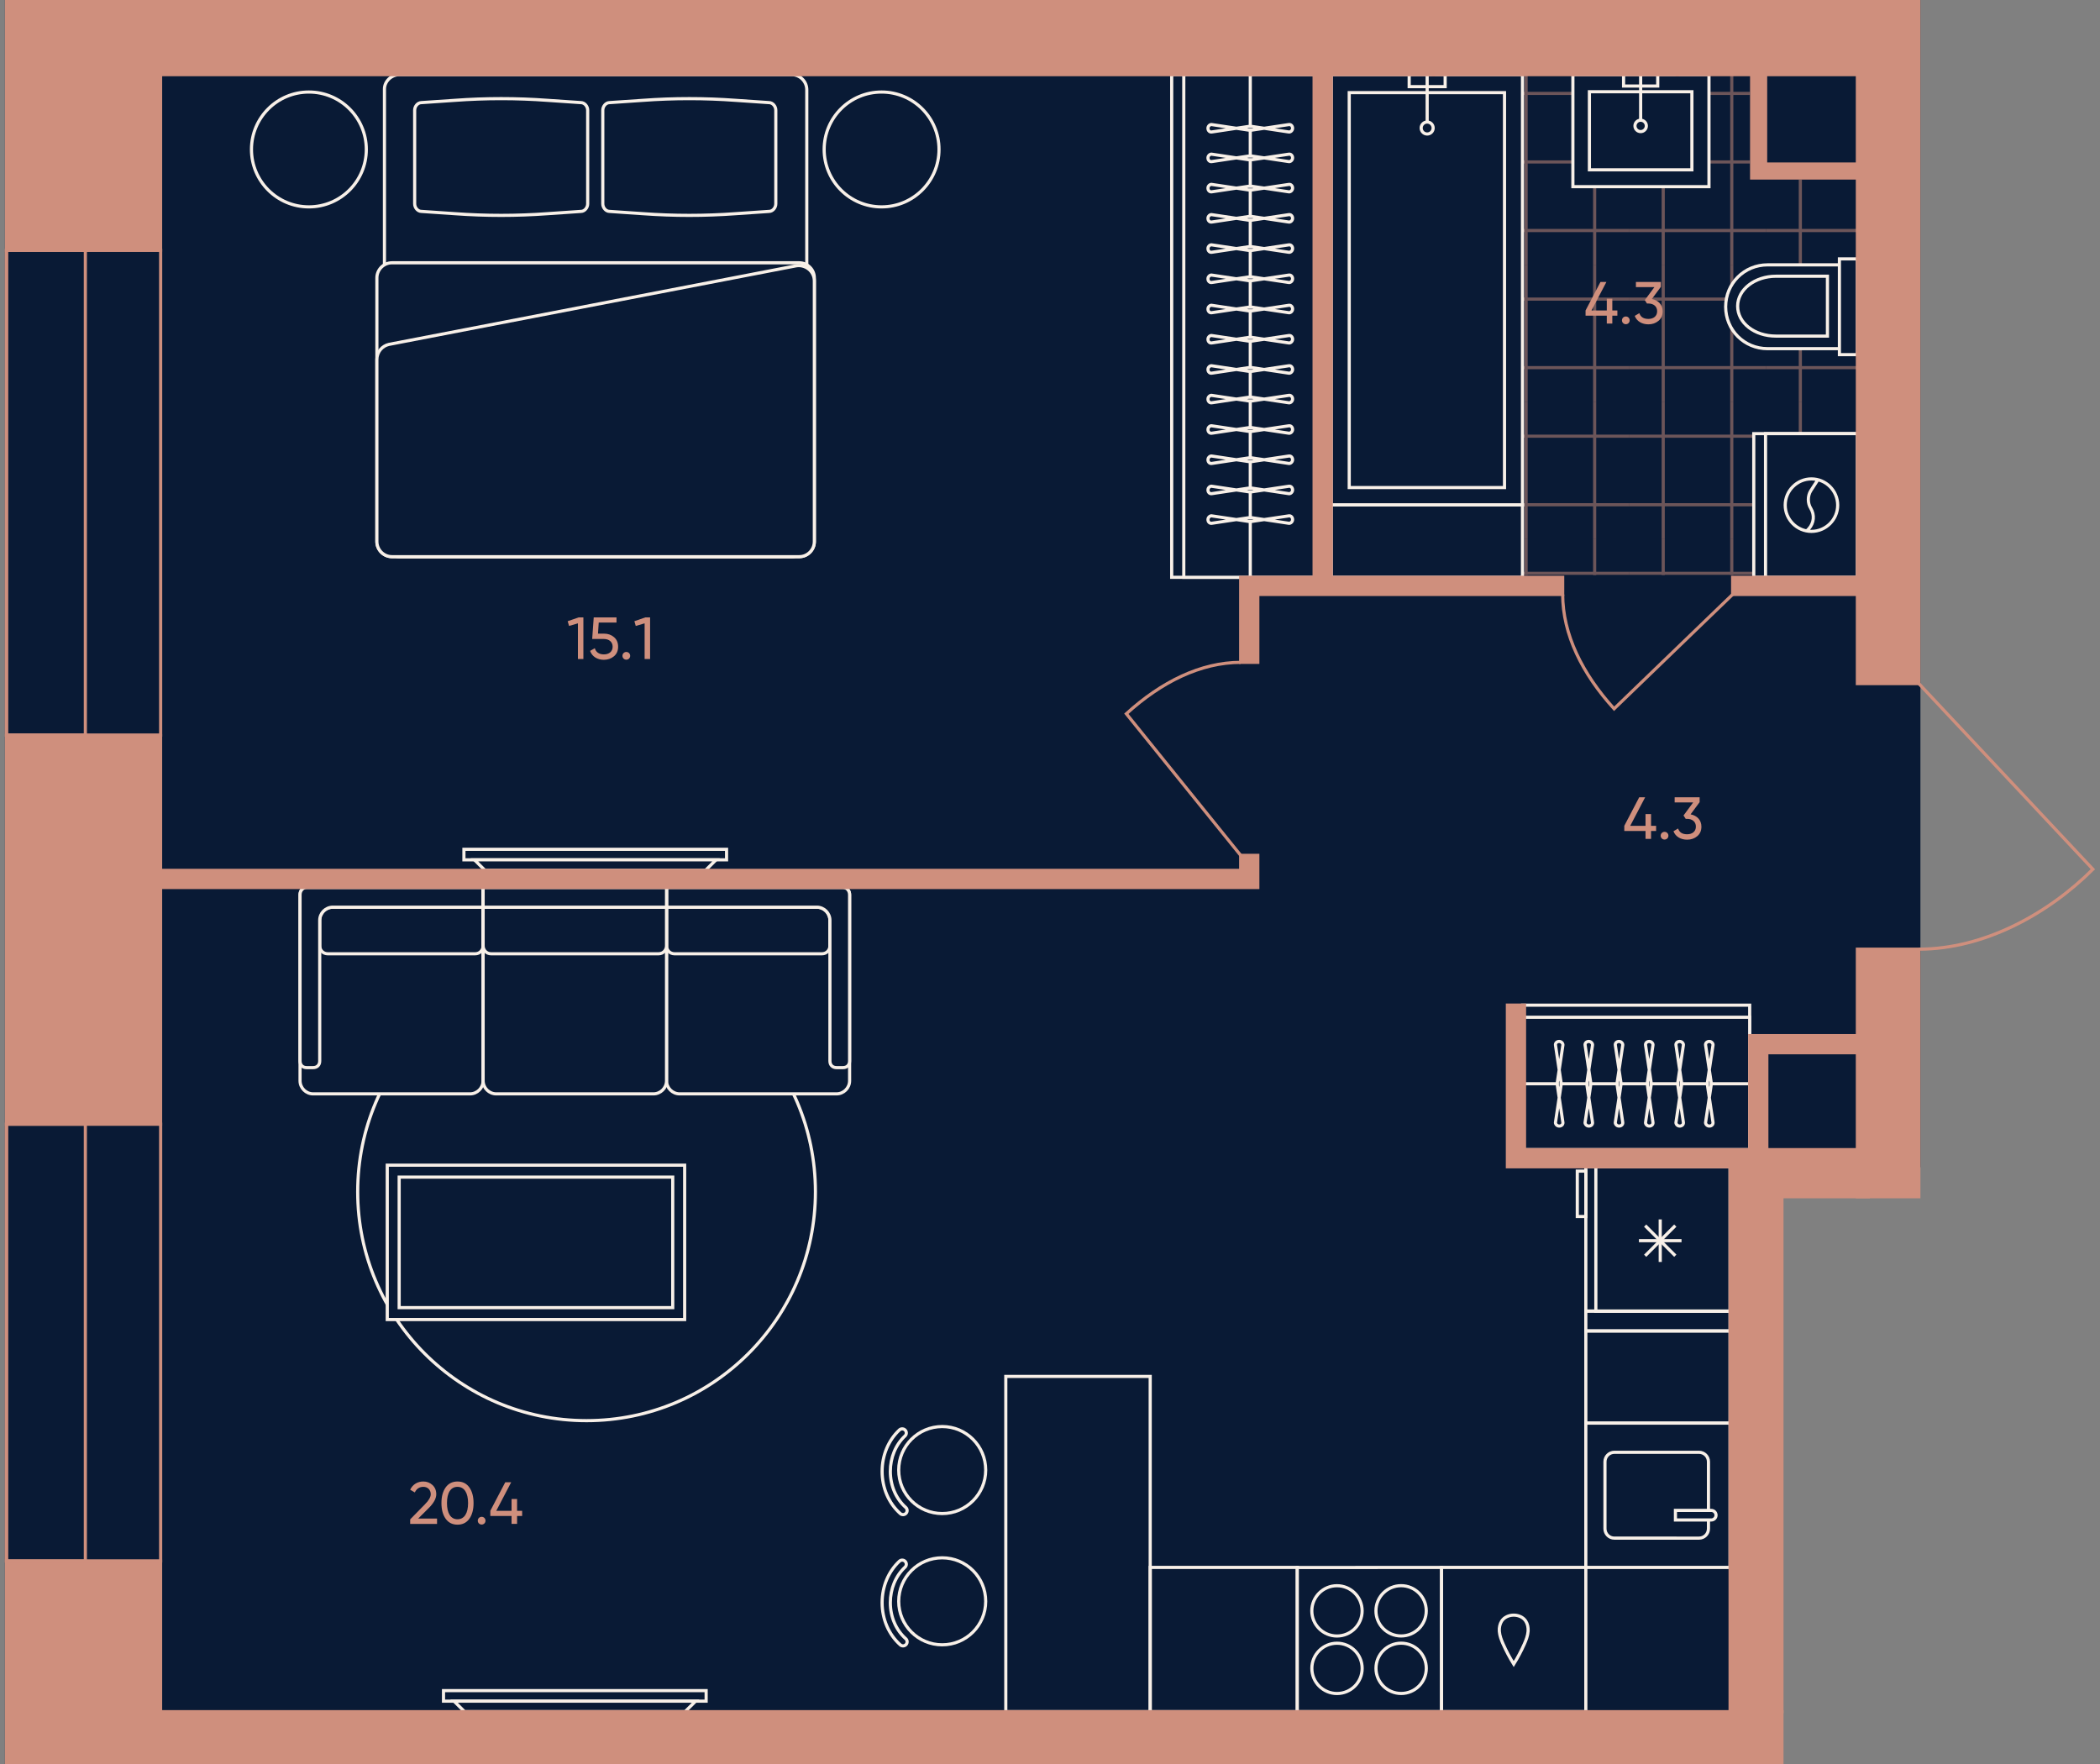 <?xml version="1.0" encoding="utf-8"?>
<!-- Generator: Adobe Illustrator 27.9.0, SVG Export Plug-In . SVG Version: 6.00 Build 0)  -->
<svg version="1.1" id="plan" xmlns="http://www.w3.org/2000/svg" xmlns:xlink="http://www.w3.org/1999/xlink" x="0px" y="0px"
	 viewBox="0 0 500 420" style="enable-background:new 0 0 500 420;" xml:space="preserve">
<rect x="0" y="0" width="500" height="420" fill="#808080" stroke="none"/>
<style type="text/css">
	.st0{fill:#091A35;stroke:#091A35;stroke-width:0.75;stroke-linejoin:round;}
	.st1{clip-path:url(#SVGID_00000059300728180011267980000001446777742425328808_);}
	.st2{opacity:0.5;clip-path:url(#SVGID_00000073694108945501375370000016458676817616302514_);}
	.st3{fill:none;stroke:#CF8F7D;stroke-width:0.75;}
	.st4{opacity:0.5;clip-path:url(#SVGID_00000131327823942482315550000006964213015792211892_);}
	.st5{opacity:0.5;clip-path:url(#SVGID_00000109725747555508919160000001348851039567138229_);}
	.st6{opacity:0.5;clip-path:url(#SVGID_00000121969429752835436440000008746943947620173697_);}
	.st7{opacity:0.5;clip-path:url(#SVGID_00000164499365606545614790000016227656662155100850_);}
	.st8{opacity:0.5;clip-path:url(#SVGID_00000060731810654486318650000013447275904084732320_);}
	.st9{opacity:0.5;clip-path:url(#SVGID_00000109746650673588463640000000390002490552477616_);}
	.st10{opacity:0.5;clip-path:url(#SVGID_00000040538973214741937570000008009477649762661001_);}
	.st11{opacity:0.5;clip-path:url(#SVGID_00000057850517012665348680000013502763087127632549_);}
	.st12{opacity:0.5;clip-path:url(#SVGID_00000050655334668364658810000017554407870340165280_);}
	.st13{opacity:0.5;clip-path:url(#SVGID_00000092429648000448696820000010176207460137971585_);}
	.st14{opacity:0.5;clip-path:url(#SVGID_00000173839439929720765540000012008060972303672715_);}
	.st15{opacity:0.5;clip-path:url(#SVGID_00000052806550786336396220000012227013676960922511_);}
	.st16{opacity:0.5;clip-path:url(#SVGID_00000105391538449961603850000011479314547397412780_);}
	.st17{opacity:0.5;clip-path:url(#SVGID_00000137094962189643089410000006749021153216328370_);}
	.st18{opacity:0.5;clip-path:url(#SVGID_00000145034870308594935430000001957566026942143408_);}
	.st19{opacity:0.5;clip-path:url(#SVGID_00000106846114053582569160000018259115357041360822_);}
	.st20{opacity:0.5;clip-path:url(#SVGID_00000036972080900085419420000015306401240870551188_);}
	.st21{opacity:0.5;clip-path:url(#SVGID_00000038392887259699875150000016576013296928517296_);}
	.st22{opacity:0.5;clip-path:url(#SVGID_00000167375486270160485830000008676598332200835772_);}
	.st23{opacity:0.5;clip-path:url(#SVGID_00000063617574895112694640000005451312072031791794_);}
	.st24{opacity:0.5;clip-path:url(#SVGID_00000129193827211894198100000007343867933937344425_);}
	.st25{opacity:0.5;clip-path:url(#SVGID_00000002344074390748361150000009967826997024775078_);}
	.st26{opacity:0.5;clip-path:url(#SVGID_00000080176123796357793330000005014884315324782770_);}
	.st27{opacity:0.5;clip-path:url(#SVGID_00000087403096718519734950000005832684542642073497_);}
	.st28{fill:#091A35;}
	.st29{fill:#091A35;stroke:#F8F0E8;stroke-width:0.75;}
	.st30{fill:none;stroke:#F8F0E8;stroke-width:0.75;}
	.st31{fill-rule:evenodd;clip-rule:evenodd;fill:#091A35;stroke:#F8F0E8;stroke-width:0.75;}
	.st32{fill:none;stroke:#F8F0E8;stroke-width:0.75;stroke-miterlimit:10;}
	.st33{fill:#CF8F7D;}
	.st34{fill:none;stroke:#CF8F7D;stroke-width:0.75;stroke-miterlimit:10;}
	.st35{fill:#CF8F7D;stroke:#CF8F7D;stroke-width:0.75;stroke-miterlimit:10;}
	.st36{fill:none;stroke:#CF8F7D;stroke-width:0.75;stroke-linecap:square;}
</style>
<g id="Floor">
	<polygon id="_x36__00000013915791442871063970000005203251181237262768_" class="st0" points="411.928,277.806 
		456.869,277.806 456.869,177.252 456.869,0 1.544,0 1.544,420 411.928,420 	"/>
	<g id="Wet_Floor_00000088822000613898552570000011428856307324496825_">
		<g>
			<defs>
				<path id="SVGID_1_" d="M316.963,136.963V17.774h99.716v24.984h25.553v94.204H316.963z"/>
			</defs>
			<clipPath id="SVGID_00000172425141973900338450000015066291357817562790_">
				<use xlink:href="#SVGID_1_"  style="overflow:visible;"/>
			</clipPath>
			<g style="clip-path:url(#SVGID_00000172425141973900338450000015066291357817562790_);">
				<g>
					<defs>
						
							<rect id="SVGID_00000063619160121098193000000015250692175609756573_" x="420.489" y="128.342" width="32.646" height="32.646"/>
					</defs>
					<clipPath id="SVGID_00000095312221933951250120000011575730197729807530_">
						<use xlink:href="#SVGID_00000063619160121098193000000015250692175609756573_"  style="overflow:visible;"/>
					</clipPath>
					<g style="opacity:0.5;clip-path:url(#SVGID_00000095312221933951250120000011575730197729807530_);">
						<line class="st3" x1="453.135" y1="152.827" x2="420.489" y2="152.827"/>
						<line class="st3" x1="420.489" y1="136.504" x2="453.135" y2="136.504"/>
						<line class="st3" x1="428.651" y1="160.988" x2="428.651" y2="128.342"/>
						<line class="st3" x1="444.974" y1="128.342" x2="444.974" y2="160.988"/>
					</g>
				</g>
			</g>
			<g style="clip-path:url(#SVGID_00000172425141973900338450000015066291357817562790_);">
				<g>
					<defs>
						
							<rect id="SVGID_00000129177293200149892970000008750584655423726519_" x="420.489" y="95.696" width="32.646" height="32.646"/>
					</defs>
					<clipPath id="SVGID_00000160174154223011269790000013054720074168301497_">
						<use xlink:href="#SVGID_00000129177293200149892970000008750584655423726519_"  style="overflow:visible;"/>
					</clipPath>
					<g style="opacity:0.5;clip-path:url(#SVGID_00000160174154223011269790000013054720074168301497_);">
						<line class="st3" x1="453.135" y1="120.18" x2="420.489" y2="120.18"/>
						<line class="st3" x1="420.489" y1="103.857" x2="453.135" y2="103.857"/>
						<line class="st3" x1="428.651" y1="128.342" x2="428.651" y2="95.696"/>
						<line class="st3" x1="444.974" y1="95.696" x2="444.974" y2="128.342"/>
					</g>
				</g>
			</g>
			<g style="clip-path:url(#SVGID_00000172425141973900338450000015066291357817562790_);">
				<g>
					<defs>
						
							<rect id="SVGID_00000036942244264433888030000000543290661907704737_" x="420.489" y="63.05" width="32.646" height="32.646"/>
					</defs>
					<clipPath id="SVGID_00000132070225328590663610000008687009952838225545_">
						<use xlink:href="#SVGID_00000036942244264433888030000000543290661907704737_"  style="overflow:visible;"/>
					</clipPath>
					<g style="opacity:0.5;clip-path:url(#SVGID_00000132070225328590663610000008687009952838225545_);">
						<line class="st3" x1="453.135" y1="87.534" x2="420.489" y2="87.534"/>
						<line class="st3" x1="420.489" y1="71.211" x2="453.135" y2="71.211"/>
						<line class="st3" x1="428.651" y1="95.696" x2="428.651" y2="63.05"/>
						<line class="st3" x1="444.974" y1="63.05" x2="444.974" y2="95.696"/>
					</g>
				</g>
			</g>
			<g style="clip-path:url(#SVGID_00000172425141973900338450000015066291357817562790_);">
				<g>
					<defs>
						
							<rect id="SVGID_00000076584659531200559470000006364114806597250220_" x="420.489" y="30.403" width="32.646" height="32.646"/>
					</defs>
					<clipPath id="SVGID_00000004534427433776690810000014346165908005530283_">
						<use xlink:href="#SVGID_00000076584659531200559470000006364114806597250220_"  style="overflow:visible;"/>
					</clipPath>
					<g style="opacity:0.5;clip-path:url(#SVGID_00000004534427433776690810000014346165908005530283_);">
						<line class="st3" x1="453.135" y1="54.888" x2="420.489" y2="54.888"/>
						<line class="st3" x1="420.489" y1="38.565" x2="453.135" y2="38.565"/>
						<line class="st3" x1="428.651" y1="63.05" x2="428.651" y2="30.403"/>
						<line class="st3" x1="444.974" y1="30.403" x2="444.974" y2="63.05"/>
					</g>
				</g>
			</g>
			<g style="clip-path:url(#SVGID_00000172425141973900338450000015066291357817562790_);">
				<g>
					<defs>
						
							<rect id="SVGID_00000182494187346536661600000013262022380665111426_" x="420.489" y="-2.243" width="32.646" height="32.646"/>
					</defs>
					<clipPath id="SVGID_00000098217015798324647990000000172505682822957735_">
						<use xlink:href="#SVGID_00000182494187346536661600000013262022380665111426_"  style="overflow:visible;"/>
					</clipPath>
					<g style="opacity:0.5;clip-path:url(#SVGID_00000098217015798324647990000000172505682822957735_);">
						<line class="st3" x1="453.135" y1="22.242" x2="420.489" y2="22.242"/>
						<line class="st3" x1="420.489" y1="5.919" x2="453.135" y2="5.919"/>
						<line class="st3" x1="428.651" y1="30.403" x2="428.651" y2="-2.243"/>
						<line class="st3" x1="444.974" y1="-2.243" x2="444.974" y2="30.403"/>
					</g>
				</g>
			</g>
			<g style="clip-path:url(#SVGID_00000172425141973900338450000015066291357817562790_);">
				<g>
					<defs>
						
							<rect id="SVGID_00000055708014486369886080000012174382812028794271_" x="387.843" y="128.342" width="32.646" height="32.646"/>
					</defs>
					<clipPath id="SVGID_00000080904436353755686940000005759506789544225196_">
						<use xlink:href="#SVGID_00000055708014486369886080000012174382812028794271_"  style="overflow:visible;"/>
					</clipPath>
					<g style="opacity:0.5;clip-path:url(#SVGID_00000080904436353755686940000005759506789544225196_);">
						<line class="st3" x1="420.489" y1="152.827" x2="387.843" y2="152.827"/>
						<line class="st3" x1="387.843" y1="136.504" x2="420.489" y2="136.504"/>
						<line class="st3" x1="396.004" y1="160.988" x2="396.004" y2="128.342"/>
						<line class="st3" x1="412.327" y1="128.342" x2="412.327" y2="160.988"/>
					</g>
				</g>
			</g>
			<g style="clip-path:url(#SVGID_00000172425141973900338450000015066291357817562790_);">
				<g>
					<defs>
						
							<rect id="SVGID_00000005979381622673955240000015890790965798472884_" x="387.843" y="95.696" width="32.646" height="32.646"/>
					</defs>
					<clipPath id="SVGID_00000107553014685354228750000001537155243754692484_">
						<use xlink:href="#SVGID_00000005979381622673955240000015890790965798472884_"  style="overflow:visible;"/>
					</clipPath>
					<g style="opacity:0.5;clip-path:url(#SVGID_00000107553014685354228750000001537155243754692484_);">
						<line class="st3" x1="420.489" y1="120.18" x2="387.843" y2="120.18"/>
						<line class="st3" x1="387.843" y1="103.857" x2="420.489" y2="103.857"/>
						<line class="st3" x1="396.004" y1="128.342" x2="396.004" y2="95.696"/>
						<line class="st3" x1="412.327" y1="95.696" x2="412.327" y2="128.342"/>
					</g>
				</g>
			</g>
			<g style="clip-path:url(#SVGID_00000172425141973900338450000015066291357817562790_);">
				<g>
					<defs>
						
							<rect id="SVGID_00000145774498627942822660000001566951355463297983_" x="387.843" y="63.05" width="32.646" height="32.646"/>
					</defs>
					<clipPath id="SVGID_00000173158372620090388240000006785875446867151500_">
						<use xlink:href="#SVGID_00000145774498627942822660000001566951355463297983_"  style="overflow:visible;"/>
					</clipPath>
					<g style="opacity:0.5;clip-path:url(#SVGID_00000173158372620090388240000006785875446867151500_);">
						<line class="st3" x1="420.489" y1="87.534" x2="387.843" y2="87.534"/>
						<line class="st3" x1="387.843" y1="71.211" x2="420.489" y2="71.211"/>
						<line class="st3" x1="396.004" y1="95.696" x2="396.004" y2="63.05"/>
						<line class="st3" x1="412.327" y1="63.05" x2="412.327" y2="95.696"/>
					</g>
				</g>
			</g>
			<g style="clip-path:url(#SVGID_00000172425141973900338450000015066291357817562790_);">
				<g>
					<defs>
						
							<rect id="SVGID_00000130634546237111011720000007089265955944290744_" x="387.843" y="30.403" width="32.646" height="32.646"/>
					</defs>
					<clipPath id="SVGID_00000083786300775015397770000005480781808804072369_">
						<use xlink:href="#SVGID_00000130634546237111011720000007089265955944290744_"  style="overflow:visible;"/>
					</clipPath>
					<g style="opacity:0.5;clip-path:url(#SVGID_00000083786300775015397770000005480781808804072369_);">
						<line class="st3" x1="420.489" y1="54.888" x2="387.843" y2="54.888"/>
						<line class="st3" x1="387.843" y1="38.565" x2="420.489" y2="38.565"/>
						<line class="st3" x1="396.004" y1="63.05" x2="396.004" y2="30.403"/>
						<line class="st3" x1="412.327" y1="30.403" x2="412.327" y2="63.05"/>
					</g>
				</g>
			</g>
			<g style="clip-path:url(#SVGID_00000172425141973900338450000015066291357817562790_);">
				<g>
					<defs>
						
							<rect id="SVGID_00000005982575080030916750000009824386815430363839_" x="387.843" y="-2.243" width="32.646" height="32.646"/>
					</defs>
					<clipPath id="SVGID_00000011000928175041082510000015552310662956654485_">
						<use xlink:href="#SVGID_00000005982575080030916750000009824386815430363839_"  style="overflow:visible;"/>
					</clipPath>
					<g style="opacity:0.5;clip-path:url(#SVGID_00000011000928175041082510000015552310662956654485_);">
						<line class="st3" x1="420.489" y1="22.242" x2="387.843" y2="22.242"/>
						<line class="st3" x1="387.843" y1="5.919" x2="420.489" y2="5.919"/>
						<line class="st3" x1="396.004" y1="30.403" x2="396.004" y2="-2.243"/>
						<line class="st3" x1="412.327" y1="-2.243" x2="412.327" y2="30.403"/>
					</g>
				</g>
			</g>
			<g style="clip-path:url(#SVGID_00000172425141973900338450000015066291357817562790_);">
				<g>
					<defs>
						
							<rect id="SVGID_00000010293535585374487460000017916161319731793580_" x="355.197" y="128.342" width="32.646" height="32.646"/>
					</defs>
					<clipPath id="SVGID_00000010301503198960428670000013623734245480718751_">
						<use xlink:href="#SVGID_00000010293535585374487460000017916161319731793580_"  style="overflow:visible;"/>
					</clipPath>
					<g style="opacity:0.5;clip-path:url(#SVGID_00000010301503198960428670000013623734245480718751_);">
						<line class="st3" x1="387.843" y1="152.827" x2="355.197" y2="152.827"/>
						<line class="st3" x1="355.197" y1="136.504" x2="387.843" y2="136.504"/>
						<line class="st3" x1="363.358" y1="160.988" x2="363.358" y2="128.342"/>
						<line class="st3" x1="379.681" y1="128.342" x2="379.681" y2="160.988"/>
					</g>
				</g>
			</g>
			<g style="clip-path:url(#SVGID_00000172425141973900338450000015066291357817562790_);">
				<g>
					<defs>
						
							<rect id="SVGID_00000037679039999730633530000016882644355550637498_" x="355.197" y="95.696" width="32.646" height="32.646"/>
					</defs>
					<clipPath id="SVGID_00000022532269234863213920000004734465627396079803_">
						<use xlink:href="#SVGID_00000037679039999730633530000016882644355550637498_"  style="overflow:visible;"/>
					</clipPath>
					<g style="opacity:0.5;clip-path:url(#SVGID_00000022532269234863213920000004734465627396079803_);">
						<line class="st3" x1="387.843" y1="120.18" x2="355.197" y2="120.18"/>
						<line class="st3" x1="355.197" y1="103.857" x2="387.843" y2="103.857"/>
						<line class="st3" x1="363.358" y1="128.342" x2="363.358" y2="95.696"/>
						<line class="st3" x1="379.681" y1="95.696" x2="379.681" y2="128.342"/>
					</g>
				</g>
			</g>
			<g style="clip-path:url(#SVGID_00000172425141973900338450000015066291357817562790_);">
				<g>
					<defs>
						
							<rect id="SVGID_00000000182787757177104320000000773601021389511615_" x="355.197" y="63.05" width="32.646" height="32.646"/>
					</defs>
					<clipPath id="SVGID_00000153686132488416674120000003392297273079869368_">
						<use xlink:href="#SVGID_00000000182787757177104320000000773601021389511615_"  style="overflow:visible;"/>
					</clipPath>
					<g style="opacity:0.5;clip-path:url(#SVGID_00000153686132488416674120000003392297273079869368_);">
						<line class="st3" x1="387.843" y1="87.534" x2="355.197" y2="87.534"/>
						<line class="st3" x1="355.197" y1="71.211" x2="387.843" y2="71.211"/>
						<line class="st3" x1="363.358" y1="95.696" x2="363.358" y2="63.05"/>
						<line class="st3" x1="379.681" y1="63.05" x2="379.681" y2="95.696"/>
					</g>
				</g>
			</g>
			<g style="clip-path:url(#SVGID_00000172425141973900338450000015066291357817562790_);">
				<g>
					<defs>
						
							<rect id="SVGID_00000162332918108235803310000007289819732652961682_" x="355.197" y="30.403" width="32.646" height="32.646"/>
					</defs>
					<clipPath id="SVGID_00000041980710796991537060000016073042835595060913_">
						<use xlink:href="#SVGID_00000162332918108235803310000007289819732652961682_"  style="overflow:visible;"/>
					</clipPath>
					<g style="opacity:0.5;clip-path:url(#SVGID_00000041980710796991537060000016073042835595060913_);">
						<line class="st3" x1="387.843" y1="54.888" x2="355.197" y2="54.888"/>
						<line class="st3" x1="355.197" y1="38.565" x2="387.843" y2="38.565"/>
						<line class="st3" x1="363.358" y1="63.05" x2="363.358" y2="30.403"/>
						<line class="st3" x1="379.681" y1="30.403" x2="379.681" y2="63.05"/>
					</g>
				</g>
			</g>
			<g style="clip-path:url(#SVGID_00000172425141973900338450000015066291357817562790_);">
				<g>
					<defs>
						
							<rect id="SVGID_00000114067553962006307990000017833345507133793160_" x="355.197" y="-2.243" width="32.646" height="32.646"/>
					</defs>
					<clipPath id="SVGID_00000147211174687335460210000000654258890927490712_">
						<use xlink:href="#SVGID_00000114067553962006307990000017833345507133793160_"  style="overflow:visible;"/>
					</clipPath>
					<g style="opacity:0.5;clip-path:url(#SVGID_00000147211174687335460210000000654258890927490712_);">
						<line class="st3" x1="387.843" y1="22.242" x2="355.197" y2="22.242"/>
						<line class="st3" x1="355.197" y1="5.919" x2="387.843" y2="5.919"/>
						<line class="st3" x1="363.358" y1="30.403" x2="363.358" y2="-2.243"/>
						<line class="st3" x1="379.681" y1="-2.243" x2="379.681" y2="30.403"/>
					</g>
				</g>
			</g>
			<g style="clip-path:url(#SVGID_00000172425141973900338450000015066291357817562790_);">
				<g>
					<defs>
						
							<rect id="SVGID_00000172430647975630191440000003142700535095920061_" x="322.55" y="128.342" width="32.646" height="32.646"/>
					</defs>
					<clipPath id="SVGID_00000177453137219434645430000011779253586619359663_">
						<use xlink:href="#SVGID_00000172430647975630191440000003142700535095920061_"  style="overflow:visible;"/>
					</clipPath>
					<g style="opacity:0.5;clip-path:url(#SVGID_00000177453137219434645430000011779253586619359663_);">
						<line class="st3" x1="355.197" y1="152.827" x2="322.55" y2="152.827"/>
						<line class="st3" x1="322.55" y1="136.504" x2="355.197" y2="136.504"/>
						<line class="st3" x1="330.712" y1="160.988" x2="330.712" y2="128.342"/>
						<line class="st3" x1="347.035" y1="128.342" x2="347.035" y2="160.988"/>
					</g>
				</g>
			</g>
			<g style="clip-path:url(#SVGID_00000172425141973900338450000015066291357817562790_);">
				<g>
					<defs>
						
							<rect id="SVGID_00000005965596246740981580000009590744297133535878_" x="322.55" y="95.696" width="32.646" height="32.646"/>
					</defs>
					<clipPath id="SVGID_00000157308879804314487830000016808305900837822624_">
						<use xlink:href="#SVGID_00000005965596246740981580000009590744297133535878_"  style="overflow:visible;"/>
					</clipPath>
					<g style="opacity:0.5;clip-path:url(#SVGID_00000157308879804314487830000016808305900837822624_);">
						<line class="st3" x1="355.197" y1="120.18" x2="322.55" y2="120.18"/>
						<line class="st3" x1="322.55" y1="103.857" x2="355.197" y2="103.857"/>
						<line class="st3" x1="330.712" y1="128.342" x2="330.712" y2="95.696"/>
						<line class="st3" x1="347.035" y1="95.696" x2="347.035" y2="128.342"/>
					</g>
				</g>
			</g>
			<g style="clip-path:url(#SVGID_00000172425141973900338450000015066291357817562790_);">
				<g>
					<defs>
						
							<rect id="SVGID_00000053504249588935657530000002858110952806197942_" x="322.55" y="63.05" width="32.646" height="32.646"/>
					</defs>
					<clipPath id="SVGID_00000113327602388462878270000004606248742360910993_">
						<use xlink:href="#SVGID_00000053504249588935657530000002858110952806197942_"  style="overflow:visible;"/>
					</clipPath>
					<g style="opacity:0.5;clip-path:url(#SVGID_00000113327602388462878270000004606248742360910993_);">
						<line class="st3" x1="355.197" y1="87.534" x2="322.55" y2="87.534"/>
						<line class="st3" x1="322.55" y1="71.211" x2="355.197" y2="71.211"/>
						<line class="st3" x1="330.712" y1="95.696" x2="330.712" y2="63.05"/>
						<line class="st3" x1="347.035" y1="63.05" x2="347.035" y2="95.696"/>
					</g>
				</g>
			</g>
			<g style="clip-path:url(#SVGID_00000172425141973900338450000015066291357817562790_);">
				<g>
					<defs>
						
							<rect id="SVGID_00000039814180234028851200000008077127122143374979_" x="322.55" y="30.403" width="32.646" height="32.646"/>
					</defs>
					<clipPath id="SVGID_00000070824521287188260170000005315726034893039266_">
						<use xlink:href="#SVGID_00000039814180234028851200000008077127122143374979_"  style="overflow:visible;"/>
					</clipPath>
					<g style="opacity:0.5;clip-path:url(#SVGID_00000070824521287188260170000005315726034893039266_);">
						<line class="st3" x1="355.197" y1="54.888" x2="322.55" y2="54.888"/>
						<line class="st3" x1="322.55" y1="38.565" x2="355.197" y2="38.565"/>
						<line class="st3" x1="330.712" y1="63.05" x2="330.712" y2="30.403"/>
						<line class="st3" x1="347.035" y1="30.403" x2="347.035" y2="63.05"/>
					</g>
				</g>
			</g>
			<g style="clip-path:url(#SVGID_00000172425141973900338450000015066291357817562790_);">
				<g>
					<defs>
						
							<rect id="SVGID_00000163038343593810157400000001695507655128322740_" x="322.55" y="-2.243" width="32.646" height="32.646"/>
					</defs>
					<clipPath id="SVGID_00000063618408608517383820000017681266274929673136_">
						<use xlink:href="#SVGID_00000163038343593810157400000001695507655128322740_"  style="overflow:visible;"/>
					</clipPath>
					<g style="opacity:0.5;clip-path:url(#SVGID_00000063618408608517383820000017681266274929673136_);">
						<line class="st3" x1="355.197" y1="22.242" x2="322.55" y2="22.242"/>
						<line class="st3" x1="322.55" y1="5.919" x2="355.197" y2="5.919"/>
						<line class="st3" x1="330.712" y1="30.403" x2="330.712" y2="-2.243"/>
						<line class="st3" x1="347.035" y1="-2.243" x2="347.035" y2="30.403"/>
					</g>
				</g>
			</g>
			<g style="clip-path:url(#SVGID_00000172425141973900338450000015066291357817562790_);">
				<g>
					<defs>
						
							<rect id="SVGID_00000003795398949142759110000001677746186882013824_" x="289.904" y="128.342" width="32.646" height="32.646"/>
					</defs>
					<clipPath id="SVGID_00000100347675134638451720000017228154153757850526_">
						<use xlink:href="#SVGID_00000003795398949142759110000001677746186882013824_"  style="overflow:visible;"/>
					</clipPath>
					<g style="opacity:0.5;clip-path:url(#SVGID_00000100347675134638451720000017228154153757850526_);">
						<line class="st3" x1="322.55" y1="152.827" x2="289.904" y2="152.827"/>
						<line class="st3" x1="289.904" y1="136.504" x2="322.55" y2="136.504"/>
						<line class="st3" x1="298.066" y1="160.988" x2="298.066" y2="128.342"/>
						<line class="st3" x1="314.389" y1="128.342" x2="314.389" y2="160.988"/>
					</g>
				</g>
			</g>
			<g style="clip-path:url(#SVGID_00000172425141973900338450000015066291357817562790_);">
				<g>
					<defs>
						
							<rect id="SVGID_00000179635327588386356280000005293338070897248159_" x="289.904" y="95.696" width="32.646" height="32.646"/>
					</defs>
					<clipPath id="SVGID_00000094583180646641442470000006224972215445794958_">
						<use xlink:href="#SVGID_00000179635327588386356280000005293338070897248159_"  style="overflow:visible;"/>
					</clipPath>
					<g style="opacity:0.5;clip-path:url(#SVGID_00000094583180646641442470000006224972215445794958_);">
						<line class="st3" x1="322.55" y1="120.18" x2="289.904" y2="120.18"/>
						<line class="st3" x1="289.904" y1="103.857" x2="322.55" y2="103.857"/>
						<line class="st3" x1="298.066" y1="128.342" x2="298.066" y2="95.696"/>
						<line class="st3" x1="314.389" y1="95.696" x2="314.389" y2="128.342"/>
					</g>
				</g>
			</g>
			<g style="clip-path:url(#SVGID_00000172425141973900338450000015066291357817562790_);">
				<g>
					<defs>
						
							<rect id="SVGID_00000127741954291936472410000002630394240172286098_" x="289.904" y="63.05" width="32.646" height="32.646"/>
					</defs>
					<clipPath id="SVGID_00000165922477164910811150000011778465631130208916_">
						<use xlink:href="#SVGID_00000127741954291936472410000002630394240172286098_"  style="overflow:visible;"/>
					</clipPath>
					<g style="opacity:0.5;clip-path:url(#SVGID_00000165922477164910811150000011778465631130208916_);">
						<line class="st3" x1="322.55" y1="87.534" x2="289.904" y2="87.534"/>
						<line class="st3" x1="289.904" y1="71.211" x2="322.55" y2="71.211"/>
						<line class="st3" x1="298.066" y1="95.696" x2="298.066" y2="63.05"/>
						<line class="st3" x1="314.389" y1="63.05" x2="314.389" y2="95.696"/>
					</g>
				</g>
			</g>
			<g style="clip-path:url(#SVGID_00000172425141973900338450000015066291357817562790_);">
				<g>
					<defs>
						
							<rect id="SVGID_00000085236346387797329590000016047529939324811162_" x="289.904" y="30.403" width="32.646" height="32.646"/>
					</defs>
					<clipPath id="SVGID_00000059302185029894265170000007258598383151179704_">
						<use xlink:href="#SVGID_00000085236346387797329590000016047529939324811162_"  style="overflow:visible;"/>
					</clipPath>
					<g style="opacity:0.5;clip-path:url(#SVGID_00000059302185029894265170000007258598383151179704_);">
						<line class="st3" x1="322.55" y1="54.888" x2="289.904" y2="54.888"/>
						<line class="st3" x1="289.904" y1="38.565" x2="322.55" y2="38.565"/>
						<line class="st3" x1="298.066" y1="63.05" x2="298.066" y2="30.403"/>
						<line class="st3" x1="314.389" y1="30.403" x2="314.389" y2="63.05"/>
					</g>
				</g>
			</g>
			<g style="clip-path:url(#SVGID_00000172425141973900338450000015066291357817562790_);">
				<g>
					<defs>
						
							<rect id="SVGID_00000165229332045578661930000000981873800832019643_" x="289.904" y="-2.243" width="32.646" height="32.646"/>
					</defs>
					<clipPath id="SVGID_00000150806607004801007950000003673729447924620971_">
						<use xlink:href="#SVGID_00000165229332045578661930000000981873800832019643_"  style="overflow:visible;"/>
					</clipPath>
					<g style="opacity:0.5;clip-path:url(#SVGID_00000150806607004801007950000003673729447924620971_);">
						<line class="st3" x1="322.55" y1="22.242" x2="289.904" y2="22.242"/>
						<line class="st3" x1="289.904" y1="5.919" x2="322.55" y2="5.919"/>
						<line class="st3" x1="298.066" y1="30.403" x2="298.066" y2="-2.243"/>
						<line class="st3" x1="314.389" y1="-2.243" x2="314.389" y2="30.403"/>
					</g>
				</g>
			</g>
		</g>
	</g>
</g>
<g id="Furniture">
	<g id="Bathroom">
		<g id="WC_00000057148898792790767360000014160658000652161437_">
			<g>
				<path class="st28" d="M437.955,63.06v19.955v1.425h4.276V61.634h-4.276V63.06z"/>
				<path class="st28" d="M420.851,63.06c-5.559,0-9.978,4.419-9.978,9.978s4.419,9.978,9.978,9.978h17.105V63.06
					H420.851z"/>
				<path class="st29" d="M437.955,63.06v19.955 M437.955,63.06h-17.105c-5.559,0-9.978,4.419-9.978,9.978
					s4.419,9.978,9.978,9.978h17.105 M437.955,63.06v-1.425h4.276v22.806h-4.276v-1.425"/>
				<path id="WC_00000131351160497022370310000008224269464671801240_" class="st29" d="M422.846,65.768
					c-4.989,0-9.123,3.136-9.123,7.127c0,3.991,3.991,7.127,9.123,7.127h12.258V65.768H422.846z"/>
			</g>
		</g>
		<g id="WM_00000129902734399799204220000013794733895744638369_">
			<g>
				
					<rect id="Rectangle_105_x5F_4_00000029738614352805003600000016406463834178056857_" x="417.562" y="103.247" class="st29" width="24.67" height="34.206"/>
				
					<rect id="Rectangle_106_x5F_8_00000020393871762347573330000002896085167280439731_" x="420.365" y="103.247" class="st29" width="21.867" height="34.206"/>
				<g id="Vector_3_00000023280269485611318260000017823441173866924464_">
					<path class="st28" d="M425.05,120.272c0-3.436,2.812-6.248,6.248-6.248s6.248,2.812,6.248,6.248
						s-2.812,6.248-6.248,6.248S425.05,123.708,425.05,120.272z"/>
					<path class="st30" d="M432.86,114.181l-1.718,2.655c-0.781,1.25-0.781,2.968,0,4.217
						c0.937,1.562,0.781,3.436-0.469,4.842l-0.519,0.519 M425.05,120.272c0-3.436,2.812-6.248,6.248-6.248
						s6.248,2.812,6.248,6.248s-2.812,6.248-6.248,6.248S425.05,123.708,425.05,120.272z"/>
				</g>
			</g>
		</g>
		<g id="Sink_00000145742553119256298260000014931852363115832731_">
			<g>
				
					<rect id="Rectangle_105_x5F_2_00000066478063776513943100000002618474513955606175_" x="374.498" y="17.775" class="st29" width="32.401" height="26.669"/>
				
					<rect id="Rectangle_106_x5F_3_00000012471255997718718670000002379730710421077388_" x="378.43" y="21.842" class="st29" width="24.403" height="18.592"/>
				<g id="Tap_2_00000152965887593942171200000013863384726396721293_">
					
						<rect id="Rectangle_106_x5F_4_00000083788924686646361680000008778307981979594669_" x="386.564" y="17.775" class="st29" width="8.134" height="2.711"/>
					
						<circle id="Ellipse_108_x5F_2_00000047059785503127732200000014665697994954035628_" class="st29" cx="390.631" cy="29.976" r="1.356"/>
					<path id="Vector_19_x5F_2_00000119827063405985603100000009135782875715335554_" class="st29" d="M390.631,28.621V17.775"/>
				</g>
			</g>
		</g>
		<g>
			<g>
				<g>
					<g>
						
							<rect id="Rectangle_105_x5F_3_00000178205006811061559700000007134402197114868657_" x="316.962" y="17.775" class="st29" width="45.536" height="102.456"/>
						
							<rect id="Rectangle_106_x5F_5_00000145046328105083346680000004862162165357326478_" x="321.245" y="22.057" class="st29" width="36.971" height="94.03"/>
						<g id="Tap_3_00000098190810187141532240000017962926311224779668_">
							
								<rect id="Rectangle_106_x5F_6_00000065756308948541695810000016742471545314070180_" x="335.519" y="17.775" class="st29" width="8.565" height="2.855"/>
							
								<circle id="Ellipse_108_x5F_3_00000093866395393331354400000001863054347776945808_" class="st29" cx="339.801" cy="30.479" r="1.427"/>
							<path id="Vector_19_x5F_3_00000050623154089566876480000005687917404265304964_" class="st29" d="M339.801,29.052V17.775"
								/>
						</g>
					</g>
					
						<rect x="316.962" y="120.231" transform="matrix(-1 -1.224647e-16 1.224647e-16 -1 679.46 257.687)" class="st29" width="45.536" height="17.226"/>
				</g>
			</g>
		</g>
	</g>
	<g id="Sofa">
		<g id="Small_x5F_table_00000111883184880118592160000012373751399512554143_">
			
				<circle id="Ellipse_110_00000071561139489583582470000015277073401958070681_" class="st29" cx="139.655" cy="283.758" r="54.492"/>
			<g id="Table_00000013162434000183642500000004618746705789831831_">
				
					<rect id="Rectangle_115_00000128474871141916604000000008590884034700003720_" x="92.202" y="277.425" class="st29" width="70.811" height="36.754"/>
				
					<rect id="Rectangle_116_x5F_3_00000011032325500076054640000009800332248675637376_" x="95.04" y="280.264" class="st29" width="65.135" height="31.077"/>
			</g>
		</g>
		<g id="TV_00000023257079084928210100000016456219190749753505_">
			<g>
				
					<rect id="Rectangle_116_x5F_2_00000062879479790896916570000001430189268975904896_" x="110.457" y="202.216" class="st29" width="62.533" height="2.506"/>
				<path id="Rectangle_117_x5F_2_00000159461080288876275100000017742493310195314319_" class="st29" d="M170.484,204.723
					h-57.521l2.506,2.506h52.508L170.484,204.723z"/>
			</g>
		</g>
		<g id="TV_00000124882835066800808050000010217260861449517243_">
			<g>
				
					<rect id="Rectangle_116_x5F_2_00000164475645306320488570000015243207059504683176_" x="105.596" y="402.529" class="st29" width="62.533" height="2.506"/>
				<path id="Rectangle_117_x5F_2_00000016759867158242862690000018031791682770008984_" class="st29" d="M165.623,405.035
					h-57.521l2.506,2.506h52.508L165.623,405.035z"/>
			</g>
		</g>
		<g id="Wardrobe_00000021798479356369540150000004566388525697652912_">
			
				<rect id="Rectangle_116_x5F_4_00000044865293908802510900000011114697268441860740_" x="278.974" y="17.774" class="st29" width="34.398" height="119.679"/>
			
				<rect id="Rectangle_117_x5F_3_00000169518922870055589300000011380216942021364617_" x="281.853" y="17.774" class="st29" width="31.52" height="119.679"/>
			<path id="Vector_25_00000170971882128700264720000003059619892053265288_" class="st29" d="M297.684,17.774v119.679"/>
			<g id="Vector_4_00000000190401896123501390000012421625751916716448_">
				<path class="st29" d="M306.752,29.677c0.576-0.144,1.008,0.288,1.008,0.864c0,0.576-0.576,1.008-1.008,0.864
					l-8.636-1.295c-0.288,0-0.576,0-0.864,0l-8.636,1.295c-0.576,0.144-1.008-0.288-1.008-0.864
					c0-0.576,0.576-1.008,1.008-0.864l8.636,1.295c0.288,0,0.576,0,0.864,0L306.752,29.677z"/>
				<path class="st29" d="M306.752,36.73c0.576-0.144,1.008,0.288,1.008,0.864c0,0.576-0.576,1.008-1.008,0.864
					l-8.636-1.295c-0.288,0-0.576,0-0.864,0l-8.636,1.295c-0.576,0.144-1.008-0.288-1.008-0.864
					c0-0.576,0.576-1.008,1.008-0.864l8.636,1.295c0.288,0,0.576,0,0.864,0L306.752,36.73z"/>
				<path class="st29" d="M306.752,43.926c0.576-0.144,1.008,0.288,1.008,0.864c0,0.576-0.576,1.008-1.008,0.864
					l-8.636-1.295c-0.288,0-0.576,0-0.864,0l-8.636,1.295c-0.576,0.144-1.008-0.288-1.008-0.864
					c0-0.576,0.576-1.008,1.008-0.864l8.636,1.295c0.288,0,0.576,0,0.864,0L306.752,43.926z"/>
				<path class="st29" d="M306.752,51.122c0.576-0.144,1.008,0.288,1.008,0.864s-0.576,1.008-1.008,0.864
					l-8.636-1.295c-0.288,0-0.576,0-0.864,0l-8.636,1.295c-0.576,0.144-1.008-0.288-1.008-0.864
					s0.576-1.008,1.008-0.864l8.636,1.295c0.288,0,0.576,0,0.864,0L306.752,51.122z"/>
				<path class="st29" d="M306.752,58.318c0.576-0.144,1.008,0.288,1.008,0.864c0,0.576-0.576,1.008-1.008,0.864
					l-8.636-1.295c-0.288,0-0.576,0-0.864,0l-8.636,1.295c-0.576,0.144-1.008-0.288-1.008-0.864
					c0-0.576,0.576-1.008,1.008-0.864l8.636,1.295c0.288,0,0.576,0,0.864,0L306.752,58.318z"/>
				<path class="st29" d="M306.752,65.515c0.576-0.144,1.008,0.288,1.008,0.864c0,0.576-0.576,1.008-1.008,0.864
					l-8.636-1.295c-0.288,0-0.576,0-0.864,0l-8.636,1.295c-0.576,0.144-1.008-0.288-1.008-0.864
					c0-0.576,0.576-1.008,1.008-0.864l8.636,1.295c0.288,0,0.576,0,0.864,0L306.752,65.515z"/>
				<path class="st29" d="M306.752,72.711c0.576-0.144,1.008,0.288,1.008,0.864s-0.576,1.008-1.008,0.864
					l-8.636-1.295c-0.288,0-0.576,0-0.864,0l-8.636,1.295c-0.576,0.144-1.008-0.288-1.008-0.864
					s0.576-1.008,1.008-0.864l8.636,1.295c0.288,0,0.576,0,0.864,0L306.752,72.711z"/>
				<path class="st29" d="M306.752,79.907c0.576-0.144,1.008,0.288,1.008,0.864c0,0.576-0.576,1.008-1.008,0.864
					l-8.636-1.295c-0.288,0-0.576,0-0.864,0l-8.636,1.295c-0.576,0.144-1.008-0.288-1.008-0.864
					c0-0.576,0.576-1.008,1.008-0.864l8.636,1.295c0.288,0,0.576,0,0.864,0L306.752,79.907z"/>
				<path class="st29" d="M306.752,87.103c0.576-0.144,1.008,0.288,1.008,0.864s-0.576,1.008-1.008,0.864
					l-8.636-1.295c-0.288,0-0.576,0-0.864,0l-8.636,1.295c-0.576,0.144-1.008-0.288-1.008-0.864
					s0.576-1.008,1.008-0.864l8.636,1.295c0.288,0,0.576,0,0.864,0L306.752,87.103z"/>
				<path class="st29" d="M306.752,94.156c0.576-0.144,1.008,0.288,1.008,0.864c0,0.576-0.576,1.008-1.008,0.864
					l-8.636-1.295c-0.288,0-0.576,0-0.864,0l-8.636,1.295c-0.576,0.144-1.008-0.288-1.008-0.864
					c0-0.576,0.576-1.008,1.008-0.864l8.636,1.295c0.288,0,0.576,0,0.864,0L306.752,94.156z"/>
				<path class="st29" d="M306.752,101.399c0.576-0.144,1.008,0.288,1.008,0.864c0,0.576-0.576,1.008-1.008,0.864
					l-8.636-1.295c-0.288,0-0.576,0-0.864,0l-8.636,1.295c-0.576,0.144-1.008-0.288-1.008-0.864
					c0-0.576,0.576-1.008,1.008-0.864l8.636,1.295c0.288,0,0.576,0,0.864,0L306.752,101.399z"/>
				<path class="st29" d="M306.752,108.595c0.576-0.144,1.008,0.288,1.008,0.864s-0.576,1.008-1.008,0.864
					l-8.636-1.295c-0.288,0-0.576,0-0.864,0l-8.636,1.295c-0.576,0.144-1.008-0.288-1.008-0.864
					s0.576-1.008,1.008-0.864l8.636,1.295c0.288,0,0.576,0,0.864,0L306.752,108.595z"/>
				<path class="st29" d="M306.752,115.791c0.576-0.144,1.008,0.288,1.008,0.864c0,0.576-0.576,1.008-1.008,0.864
					l-8.636-1.295c-0.288,0-0.576,0-0.864,0l-8.636,1.295c-0.576,0.144-1.008-0.288-1.008-0.864
					c0-0.576,0.576-1.008,1.008-0.864l8.636,1.295c0.288,0,0.576,0,0.864,0L306.752,115.791z"/>
				<path class="st29" d="M306.752,122.844c0.576-0.144,1.008,0.288,1.008,0.864c0,0.576-0.576,1.008-1.008,0.864
					l-8.636-1.295c-0.288,0-0.576,0-0.864,0l-8.636,1.295c-0.576,0.144-1.008-0.288-1.008-0.864
					c0-0.576,0.576-1.008,1.008-0.864l8.636,1.295c0.288,0,0.576,0,0.864,0L306.752,122.844z"/>
			</g>
		</g>
		<g id="Wardrobe_00000017501691337490070860000015137847004346356135_">
			
				<rect id="Rectangle_116_x5F_4_00000094605029121869177310000010721003656895339928_" x="362.519" y="239.326" class="st29" width="54.074" height="34.398"/>
			
				<rect id="Rectangle_117_x5F_3_00000114762291457794500010000011789119400282162622_" x="362.519" y="242.205" class="st29" width="54.074" height="31.52"/>
			<path id="Vector_25_00000003801813209797826110000011387527440605779339_" class="st29" d="M416.593,258.036h-54.074"/>
			<g id="Vector_4_00000082362208968600930350000007671693958354964911_">
				<path class="st29" d="M407.84,267.104c0.144,0.576-0.288,1.008-0.864,1.008s-1.008-0.576-0.864-1.008
					l1.295-8.636c0-0.288,0-0.576,0-0.864l-1.295-8.636c-0.144-0.576,0.288-1.008,0.864-1.008
					s1.007,0.576,0.864,1.008l-1.295,8.636c0,0.288,0,0.576,0,0.864L407.84,267.104z"/>
				<path class="st29" d="M400.788,267.104c0.144,0.576-0.288,1.008-0.864,1.008c-0.576,0-1.007-0.576-0.864-1.008
					l1.295-8.636c0-0.288,0-0.576,0-0.864l-1.295-8.636c-0.144-0.576,0.288-1.008,0.864-1.008
					s1.008,0.576,0.864,1.008l-1.295,8.636c0,0.288,0,0.576,0,0.864L400.788,267.104z"/>
				<path class="st29" d="M393.545,267.104c0.144,0.576-0.288,1.008-0.864,1.008s-1.008-0.576-0.864-1.008l1.295-8.636
					c0-0.288,0-0.576,0-0.864l-1.295-8.636c-0.144-0.576,0.288-1.008,0.864-1.008s1.008,0.576,0.864,1.008
					l-1.295,8.636c0,0.288,0,0.576,0,0.864L393.545,267.104z"/>
				<path class="st29" d="M386.349,267.104c0.144,0.576-0.288,1.008-0.864,1.008s-1.008-0.576-0.864-1.008
					l1.295-8.636c0-0.288,0-0.576,0-0.864l-1.295-8.636c-0.144-0.576,0.288-1.008,0.864-1.008
					s1.007,0.576,0.864,1.008l-1.295,8.636c0,0.288,0,0.576,0,0.864L386.349,267.104z"/>
				<path class="st29" d="M379.152,267.104c0.144,0.576-0.288,1.008-0.864,1.008s-1.008-0.576-0.864-1.008
					l1.295-8.636c0-0.288,0-0.576,0-0.864l-1.295-8.636c-0.144-0.576,0.288-1.008,0.864-1.008
					s1.008,0.576,0.864,1.008l-1.295,8.636c0,0.288,0,0.576,0,0.864L379.152,267.104z"/>
				<path class="st29" d="M372.1,267.104c0.144,0.576-0.288,1.008-0.864,1.008c-0.576,0-1.008-0.576-0.864-1.008
					l1.295-8.636c0-0.288,0-0.576,0-0.864l-1.295-8.636c-0.144-0.576,0.288-1.008,0.864-1.008
					c0.576,0,1.008,0.576,0.864,1.008l-1.295,8.636c0,0.288,0,0.576,0,0.864L372.1,267.104z"/>
			</g>
		</g>
		<g id="Large_x5F_sofa_00000098935440624354388090000017741579806362876319_">
			<g>
				<path class="st31" d="M202.287,213.027v1.562v38.044v4.687c0,1.719-1.406,3.125-3.125,3.125h-37.34
					c-1.719,0-3.125-1.406-3.125-3.125v-30.232V215.996v-1.406v-3.281h42.028
					C201.662,211.309,202.287,212.09,202.287,213.027z"/>
				<path id="Rectangle_113_00000047740292591572285820000001315381210232422798_" class="st29" d="M194.475,215.996h-35.778
					v9.219c0,1.035,0.839,1.874,1.874,1.874h35.154c1.035,0,1.874-0.839,1.874-1.874v-6.094
					C197.6,217.395,196.201,215.996,194.475,215.996z"/>
				<path class="st31" d="M200.725,211.309c0.937,0,1.562,0.781,1.562,1.719v1.562v38.044
					c0,0.937-0.625,1.562-1.562,1.562h-1.562c-0.937,0-1.562-0.625-1.562-1.562v-33.513
					c0-1.719-1.406-3.125-3.125-3.125h-35.778v-4.687H200.725z"/>
				<path class="st31" d="M71.439,213.027v1.562v38.044v4.687c0,1.719,1.406,3.125,3.125,3.125h37.34
					c1.719,0,3.125-1.406,3.125-3.125v-30.232V215.996v-1.406v-3.281H73.001
					C72.064,211.309,71.439,212.09,71.439,213.027z"/>
				<path id="Rectangle_113_00000066506016118206802180000005162185350990899107_" class="st29" d="M79.251,215.996h35.778v9.219
					c0,1.035-0.839,1.874-1.874,1.874H78c-1.035,0-1.874-0.839-1.874-1.874v-6.094
					C76.126,217.395,77.525,215.996,79.251,215.996z"/>
				<path class="st31" d="M73.001,211.309c-0.937,0-1.562,0.781-1.562,1.719v1.562v38.044
					c0,0.937,0.625,1.562,1.562,1.562h1.562c0.937,0,1.562-0.625,1.562-1.562v-33.513
					c0-1.719,1.406-3.125,3.125-3.125h35.778v-4.687H73.001z"/>
				<path id="Rectangle_108_00000100371058986736120990000006233452372637743500_" class="st29" d="M158.697,211.465h-43.668
					v45.855c0,1.719,1.406,3.125,3.125,3.125h37.419c1.719,0,3.125-1.406,3.125-3.125V211.465z"/>
				<path id="Rectangle_112_00000116940466121543046200000016533941406308316850_" class="st29" d="M158.697,215.996h-43.59
					c-0.043,0-0.078-0.043-0.078,0v9.219c0,1.035,0.839,1.874,1.874,1.874h39.919c1.035,0,1.874-0.839,1.874-1.874
					V215.996z"/>
				
					<rect x="134.519" y="191.818" transform="matrix(-4.268846e-11 -1 1 -4.268846e-11 -76.789 350.515)" class="st29" width="4.687" height="43.668"/>
			</g>
		</g>
		<g id="Large_x5F_bed_00000142881424165103021370000009175492491080687775_">
			<g id="Bed_00000171705059504816905880000003038366146035806132_">
			</g>
			<g>
				
					<circle id="Ellipse_112_00000092440577314045531630000012218959549774009780_" class="st29" cx="73.545" cy="35.584" r="13.672"/>
				
					<circle id="Ellipse_113_00000152259516391077256690000012658356166553335732_" class="st29" cx="209.901" cy="35.584" r="13.672"/>
				<g id="Bed_00000182506842301889973070000014390278417625932433_">
					<path id="Rectangle_108_x5F_3_00000092420133203345861140000012620611598491176623_" class="st29" d="M95.132,17.775h93.362
						c1.979,0,3.598,1.619,3.598,3.598v107.574c0,1.979-1.619,3.598-3.598,3.598H95.132
						c-1.979,0-3.598-1.619-3.598-3.598V21.193C91.534,19.394,93.153,17.775,95.132,17.775z"/>
					<path id="Rectangle_112_x5F_3_00000041275237960081050790000018260958190788691847_" class="st29" d="M89.735,66.165
						c0-1.979,1.619-3.598,3.598-3.598h96.96c1.979,0,3.598,1.619,3.598,3.598v62.781
						c0,1.979-1.619,3.598-3.598,3.598H93.333c-1.979,0-3.598-1.619-3.598-3.598V66.165z"/>
					<path id="Rectangle_111_x5F_3_00000181059211720133139520000014827829755624630697_" class="st29" d="M89.735,85.593
						c0-1.799,1.259-3.238,2.878-3.598l96.96-18.709c2.159-0.36,4.317,1.259,4.317,3.598v62.062
						c0,1.979-1.619,3.598-3.598,3.598H93.333c-1.979,0-3.598-1.619-3.598-3.598V85.593z"/>
					<path id="Rectangle_110_00000022540073613277232280000001454370089583265666_" class="st29" d="M143.522,26.23
						c0-0.899,0.72-1.799,1.619-1.799l7.915-0.54c7.375-0.54,14.751-0.54,22.126,0l7.915,0.54
						c0.899,0,1.619,0.899,1.619,1.799V48.536c0,0.899-0.72,1.799-1.619,1.799l-7.915,0.54
						c-7.375,0.54-14.751,0.54-22.126,0l-7.915-0.54c-0.899,0-1.619-0.899-1.619-1.799V26.23z"/>
					<path id="Rectangle_113_x5F_5_00000044856975409570717030000009298381765234277280_" class="st29" d="M98.73,26.23
						c0-0.899,0.72-1.799,1.619-1.799l7.915-0.54c7.375-0.54,14.751-0.54,22.126,0l7.915,0.54
						c0.899,0,1.619,0.899,1.619,1.799V48.536c0,0.899-0.72,1.799-1.619,1.799l-7.915,0.54
						c-7.375,0.54-14.751,0.54-22.126,0l-7.915-0.54c-0.899,0-1.619-0.899-1.619-1.799V26.23z"/>
				</g>
			</g>
		</g>
	</g>
	<g id="Kitchen">
		<g id="Fridge">
		</g>
		<g id="Fridge_00000042004281375970739710000003808535610729399176_">
			<g>
				<rect x="377.577" y="277.805" class="st29" width="34.349" height="34.353"/>
				<rect x="375.547" y="278.834" class="st29" width="2.03" height="10.813"/>
				<rect x="379.964" y="277.805" class="st29" width="31.962" height="34.353"/>
				<g>
					<line class="st29" x1="390.219" y1="295.402" x2="400.365" y2="295.397"/>
					<line class="st29" x1="395.29" y1="290.327" x2="395.295" y2="300.473"/>
					<line class="st29" x1="398.878" y1="291.811" x2="391.707" y2="298.989"/>
					<line class="st29" x1="398.881" y1="298.985" x2="391.703" y2="291.814"/>
				</g>
			</g>
		</g>
		<g id="bar_x5F_counter_00000098218777943105487300000005197149748199586237_">
			<g>
				<g>
					<circle class="st29" cx="224.335" cy="381.264" r="10.357"/>
					<path class="st29" d="M214.811,371.454c-0.239-0-0.479,0.088-0.666,0.263
						c-2.615,2.437-4.115,6.03-4.117,9.854c-0.002,3.946,1.576,7.613,4.326,10.058
						c0.405,0.359,1.021,0.323,1.381-0.082c0.359-0.405,0.321-1.021-0.082-1.381
						c-2.334-2.072-3.671-5.206-3.67-8.595c0.001-3.284,1.274-6.356,3.494-8.426
						c0.395-0.368,0.417-0.987,0.048-1.38C215.332,371.56,215.072,371.454,214.811,371.454z"/>
				</g>
				<g>
					<circle class="st29" cx="224.335" cy="350.012" r="10.357"/>
					<path class="st29" d="M214.811,340.203c-0.239-0-0.479,0.088-0.666,0.263
						c-2.615,2.437-4.115,6.03-4.117,9.854c-0.002,3.946,1.576,7.613,4.326,10.058
						c0.405,0.359,1.021,0.323,1.381-0.082c0.359-0.405,0.321-1.021-0.082-1.381
						c-2.334-2.072-3.671-5.206-3.67-8.595c0.001-3.284,1.274-6.356,3.494-8.426
						c0.395-0.368,0.417-0.987,0.048-1.38C215.332,340.309,215.072,340.204,214.811,340.203z"/>
				</g>
				<rect x="239.476" y="327.719" class="st29" width="34.382" height="79.822"/>
			</g>
		</g>
		<rect x="273.858" y="373.192" class="st32" width="35.018" height="34.349"/>
		<g id="Oven_00000034776512790390850130000006684132804585045642_">
			<g>
				<polygon class="st29" points="308.876,373.217 343.225,373.195 343.225,407.541 308.876,407.541 				"/>
				<g>
					<path class="st29" d="M333.601,391.233c3.308-0.002,5.991,2.677,5.993,5.984c0.002,3.307-2.678,5.989-5.985,5.991
						c-3.308,0.002-5.991-2.677-5.993-5.984C327.613,393.918,330.293,391.235,333.601,391.233z"/>
					<path class="st29" d="M318.332,391.243c3.308-0.002,5.991,2.677,5.993,5.984c0.002,3.307-2.678,5.989-5.986,5.991
						c-3.308,0.002-5.991-2.677-5.993-5.984C312.344,393.928,315.024,391.245,318.332,391.243z"/>
					<path class="st29" d="M333.592,377.541c3.308-0.002,5.991,2.677,5.993,5.984c0.002,3.307-2.678,5.989-5.985,5.991
						c-3.308,0.002-5.991-2.677-5.993-5.984C327.604,380.226,330.284,377.543,333.592,377.541z"/>
					<path class="st29" d="M318.331,389.526c-3.308,0.002-5.991-2.677-5.993-5.984
						c-0.002-3.307,2.678-5.989,5.986-5.991c3.308-0.002,5.991,2.677,5.993,5.984
						C324.318,386.841,321.638,389.524,318.331,389.526z"/>
				</g>
			</g>
		</g>
		<rect x="377.579" y="316.894" class="st32" width="34.347" height="21.95"/>
		<g id="Sinkk_00000038407128937623187960000001424924815637446837_">
			<g>
				<g>
					
						<rect x="377.577" y="338.844" transform="matrix(2.872681e-05 -1 1 2.872681e-05 38.721 750.76)" class="st29" width="34.349" height="34.349"/>
				</g>
				<g>
					<path class="st29" d="M406.777,359.62l0-11.596c0-1.237-1.003-2.24-2.24-2.24l-20.163-0.001
						c-1.237,0-2.24,1.003-2.24,2.24l-0.001,15.958c0,1.237,1.003,2.24,2.24,2.24l20.163,0.001
						c1.237,0,2.24-1.003,2.24-2.24l0-2.083"/>
					<path class="st29" d="M398.913,361.899l8.527,0c0.629,0,1.139-0.51,1.139-1.139
						c0-0.629-0.51-1.139-1.139-1.139l-8.527-0L398.913,361.899z"/>
				</g>
			</g>
		</g>
		<g id="Dishwasher_00000160885386540110335660000014314113713441527980_">
			<g>
				
					<rect x="343.228" y="373.192" transform="matrix(-1.836970e-16 1 -1 -1.836970e-16 750.769 29.966)" class="st29" width="34.345" height="34.352"/>
				<path class="st29" d="M363.272,385.973c-0.581-0.902-1.669-1.38-2.737-1.415h-0.255
					c-1.068,0.036-2.156,0.514-2.737,1.416c-0.444,0.69-0.609,1.541-0.563,2.352
					c0.002,0.038,0.005,0.076,0.008,0.115c0.083,1.046,0.474,2.045,0.9,3.006c0.723,1.631,1.559,3.212,2.5,4.728
					c0.008-0.013,0.014-0.027,0.021-0.04c0.007,0.013,0.013,0.027,0.021,0.04
					c0.941-1.516,1.777-3.097,2.499-4.729c0.426-0.961,0.816-1.961,0.899-3.007
					c0.003-0.038,0.006-0.076,0.008-0.115C363.881,387.513,363.716,386.662,363.272,385.973z"/>
			</g>
		</g>
		<rect x="377.576" y="312.158" class="st32" width="34.35" height="4.736"/>
	</g>
</g>
<g id="Numbers">
	<g>
		<g>
			<g>
				<path class="st33" d="M97.659,362.832v-1.076l3.497-3.568c0.935-0.935,1.402-1.742,1.402-2.407
					c0-1.118-0.779-1.77-1.756-1.77c-0.935,0-1.614,0.44-2.039,1.332l-1.105-0.652
					c0.623-1.288,1.784-1.953,3.13-1.953c0.835,0,1.557,0.269,2.166,0.82c0.609,0.553,0.92,1.289,0.92,2.209
					c0,1.006-0.594,2.096-1.77,3.272l-2.535,2.521h4.489v1.274H97.659z"/>
				<path class="st33" d="M108.93,363.016c-1.204,0-2.152-0.467-2.818-1.401s-1.006-2.181-1.006-3.738
					s0.34-2.804,1.006-3.738s1.614-1.401,2.818-1.401c1.203,0,2.152,0.467,2.817,1.401s1.005,2.181,1.005,3.738
					s-0.34,2.804-1.005,3.738S110.133,363.016,108.93,363.016z M108.93,361.728c1.6,0,2.519-1.401,2.519-3.852
					s-0.92-3.866-2.519-3.866c-1.601,0-2.507,1.389-2.507,3.866C106.423,360.326,107.329,361.728,108.93,361.728z"
					/>
				<path class="st33" d="M113.755,362.067c0-0.51,0.411-0.921,0.921-0.921c0.523,0,0.92,0.411,0.92,0.921
					s-0.397,0.921-0.92,0.921C114.166,362.988,113.755,362.577,113.755,362.067z"/>
				<path class="st33" d="M124.318,359.717v1.232h-1.204v1.883h-1.317v-1.883h-5.055v-1.232l3.555-6.797h1.416
					l-3.555,6.797h3.639v-2.804h1.317v2.804H124.318z"/>
			</g>
		</g>
		<g>
			<g>
				<path class="st33" d="M385.088,73.924v1.232h-1.203v1.883h-1.316v-1.883h-5.056v-1.232l3.554-6.797h1.416
					l-3.554,6.797h3.64v-2.804h1.316v2.804H385.088z"/>
				<path class="st33" d="M386.177,76.274c0-0.51,0.411-0.92,0.921-0.92c0.523,0,0.92,0.411,0.92,0.92
					s-0.397,0.92-0.92,0.92C386.588,77.195,386.177,76.784,386.177,76.274z"/>
				<path class="st33" d="M393.298,71.191c1.515,0.283,2.577,1.345,2.577,2.917c0,0.963-0.326,1.728-0.991,2.28
					s-1.458,0.835-2.407,0.835c-1.516,0-2.762-0.708-3.257-2.011l1.105-0.651c0.297,0.92,1.006,1.373,2.152,1.373
					c1.232,0,2.082-0.68,2.082-1.827s-0.85-1.841-2.082-1.841h-0.34l-0.523-0.807l2.293-3.101h-4.403V67.127h5.947
					v1.161L393.298,71.191z"/>
			</g>
		</g>
		<g>
			<g>
				<path class="st33" d="M394.31,196.625v1.232h-1.203v1.883h-1.316v-1.883h-5.056v-1.232l3.554-6.797h1.416
					l-3.554,6.797h3.64v-2.804h1.316v2.804H394.31z"/>
				<path class="st33" d="M395.399,198.976c0-0.51,0.411-0.92,0.921-0.92c0.523,0,0.92,0.411,0.92,0.92
					s-0.397,0.92-0.92,0.92C395.81,199.896,395.399,199.485,395.399,198.976z"/>
				<path class="st33" d="M402.521,193.892c1.515,0.283,2.577,1.345,2.577,2.917c0,0.963-0.326,1.728-0.991,2.28
					s-1.458,0.835-2.407,0.835c-1.516,0-2.762-0.708-3.257-2.011l1.105-0.651c0.297,0.92,1.006,1.373,2.152,1.373
					c1.232,0,2.082-0.68,2.082-1.827s-0.85-1.841-2.082-1.841h-0.34l-0.523-0.807l2.293-3.101h-4.403v-1.232h5.947
					v1.161L402.521,193.892z"/>
			</g>
		</g>
		<g>
			<g>
				<path class="st33" d="M137.768,147h1.133v9.912h-1.303v-8.496l-2.109,0.623l-0.326-1.133L137.768,147z"/>
				<path class="st33" d="M143.827,150.866c0.935,0,1.728,0.283,2.364,0.835c0.652,0.552,0.978,1.303,0.978,2.28
					c0,0.963-0.325,1.728-0.991,2.28s-1.459,0.835-2.407,0.835c-1.515,0-2.804-0.75-3.271-2.124l1.118-0.637
					c0.269,0.963,1.062,1.473,2.152,1.473c1.246,0,2.096-0.68,2.096-1.827s-0.864-1.841-2.067-1.841h-2.804
					L141.363,147h5.424v1.232h-4.234l-0.17,2.634H143.827z"/>
				<path class="st33" d="M148.2,156.148c0-0.51,0.411-0.92,0.921-0.92c0.523,0,0.92,0.411,0.92,0.92
					s-0.397,0.92-0.92,0.92C148.611,157.068,148.2,156.657,148.2,156.148z"/>
				<path class="st33" d="M153.651,147h1.133v9.912h-1.303v-8.496l-2.11,0.623l-0.325-1.133L153.651,147z"/>
			</g>
		</g>
	</g>
</g>
<g id="Doors">
	<g id="small_x5F_door_00000103959004261088050990000008059092800469546899_">
		<path id="Door_00000103239064914695892190000004830582195061909163_" class="st34" d="M372.068,141.533
			c0.009,9.498,4.648,18.881,12.24,27.224l28.222-27.224"/>
	</g>
	<g id="big_x5F_door_00000158725797726085691350000012096680260742430886_">
		<path id="Door_00000101802525022917132870000000116358266833213853_" class="st34" d="M295.4,157.702
			c-9.498,0.009-18.881,4.648-27.224,12.24l27.224,33.714"/>
	</g>
	<path id="Door_00000022547920074849078420000007054700436900502406_" class="st34" d="M456.869,225.996
		c15.342-0.011,30.57-8.203,41.44-19.031l-41.44-44.206"/>
</g>
<g id="Walls">
	<g id="Inwalls">
		<rect x="412.531" y="137.456" class="st33" width="33.925" height="4.081"/>
		<polygon class="st33" points="372.07,137.456 316.963,137.456 316.963,13.228 312.882,13.228 312.882,137.456 
			295.4,137.456 295.4,157.701 299.48,157.701 299.48,141.537 372.07,141.537 		"/>
		<polygon class="st33" points="295.4,207.228 36.685,207.228 36.685,211.309 299.48,211.309 299.48,203.657 
			295.4,203.657 		"/>
		<polygon class="st33" points="445.32,38.677 420.76,38.677 420.76,15.742 416.679,15.742 416.679,42.758 
			445.32,42.758 		"/>
		<polygon class="st33" points="420.676,250.65 442.917,250.65 442.917,246.569 416.595,246.569 416.595,273.724 
			362.983,273.724 362.983,239.308 358.903,239.308 358.903,277.805 450.732,277.805 450.732,273.724 420.676,273.724 
					"/>
		<g>
			<rect x="412.531" y="137.456" class="st34" width="33.925" height="4.081"/>
			<polygon class="st34" points="316.963,13.228 312.882,13.228 312.882,137.456 295.4,137.456 295.4,157.701 
				299.48,157.701 299.48,141.537 372.07,141.537 372.07,137.456 316.963,137.456 			"/>
			<polygon class="st34" points="295.4,207.228 36.685,207.228 36.685,211.309 299.48,211.309 299.48,203.657 
				295.4,203.657 			"/>
		</g>
		<rect x="341.339" class="st35" width="58.026" height="17.774"/>
		<rect x="37.744" y="407.543" class="st35" width="386.529" height="12.457"/>
		<polygon class="st34" points="450.731,273.724 420.674,273.724 420.674,250.65 442.917,250.65 442.917,246.57 
			416.593,246.57 416.593,273.724 362.983,273.724 362.983,239.309 358.902,239.309 358.902,277.805 
			450.731,277.805 		"/>
	</g>
	<g id="Monolith">
		<rect x="38.236" class="st35" width="303.102" height="17.774"/>
		<rect x="399.365" class="st35" width="42.866" height="17.774"/>
		<rect x="442.231" class="st35" width="14.637" height="162.76"/>
		<polygon class="st35" points="411.927,277.805 411.927,407.543 424.273,407.543 424.273,284.937 444.837,284.937 
			444.837,277.805 		"/>
		<polygon class="st35" points="38.236,59.595 38.236,0 18.795,0 1.544,0 1.544,59.595 18.795,59.595 		"/>
		<polygon class="st35" points="38.236,420 38.236,371.683 18.795,371.683 1.544,371.683 1.544,420 18.795,420 		"/>
		<polygon class="st35" points="38.236,267.654 38.236,175.125 18.795,175.125 1.544,175.125 1.544,267.654 
			18.795,267.654 		"/>
		<rect x="442.231" y="225.996" class="st35" width="14.637" height="58.94"/>
	</g>
</g>
<g id="Windows_00000132047173204839183570000000838979038104168593_">
	<g id="wndow_00000061457654169328754170000003756286861089201826_">
		<rect x="1.544" y="59.595" class="st36" width="36.705" height="115.423"/>
		<rect x="1.544" y="59.595" class="st36" width="18.78" height="115.423"/>
	</g>
	<g id="wndow_00000031919505860962797200000011443169609821162927_">
		<rect x="1.544" y="267.651" class="st36" width="36.705" height="104.033"/>
		<rect x="1.544" y="267.651" class="st36" width="18.78" height="104.033"/>
	</g>
</g>
</svg>
